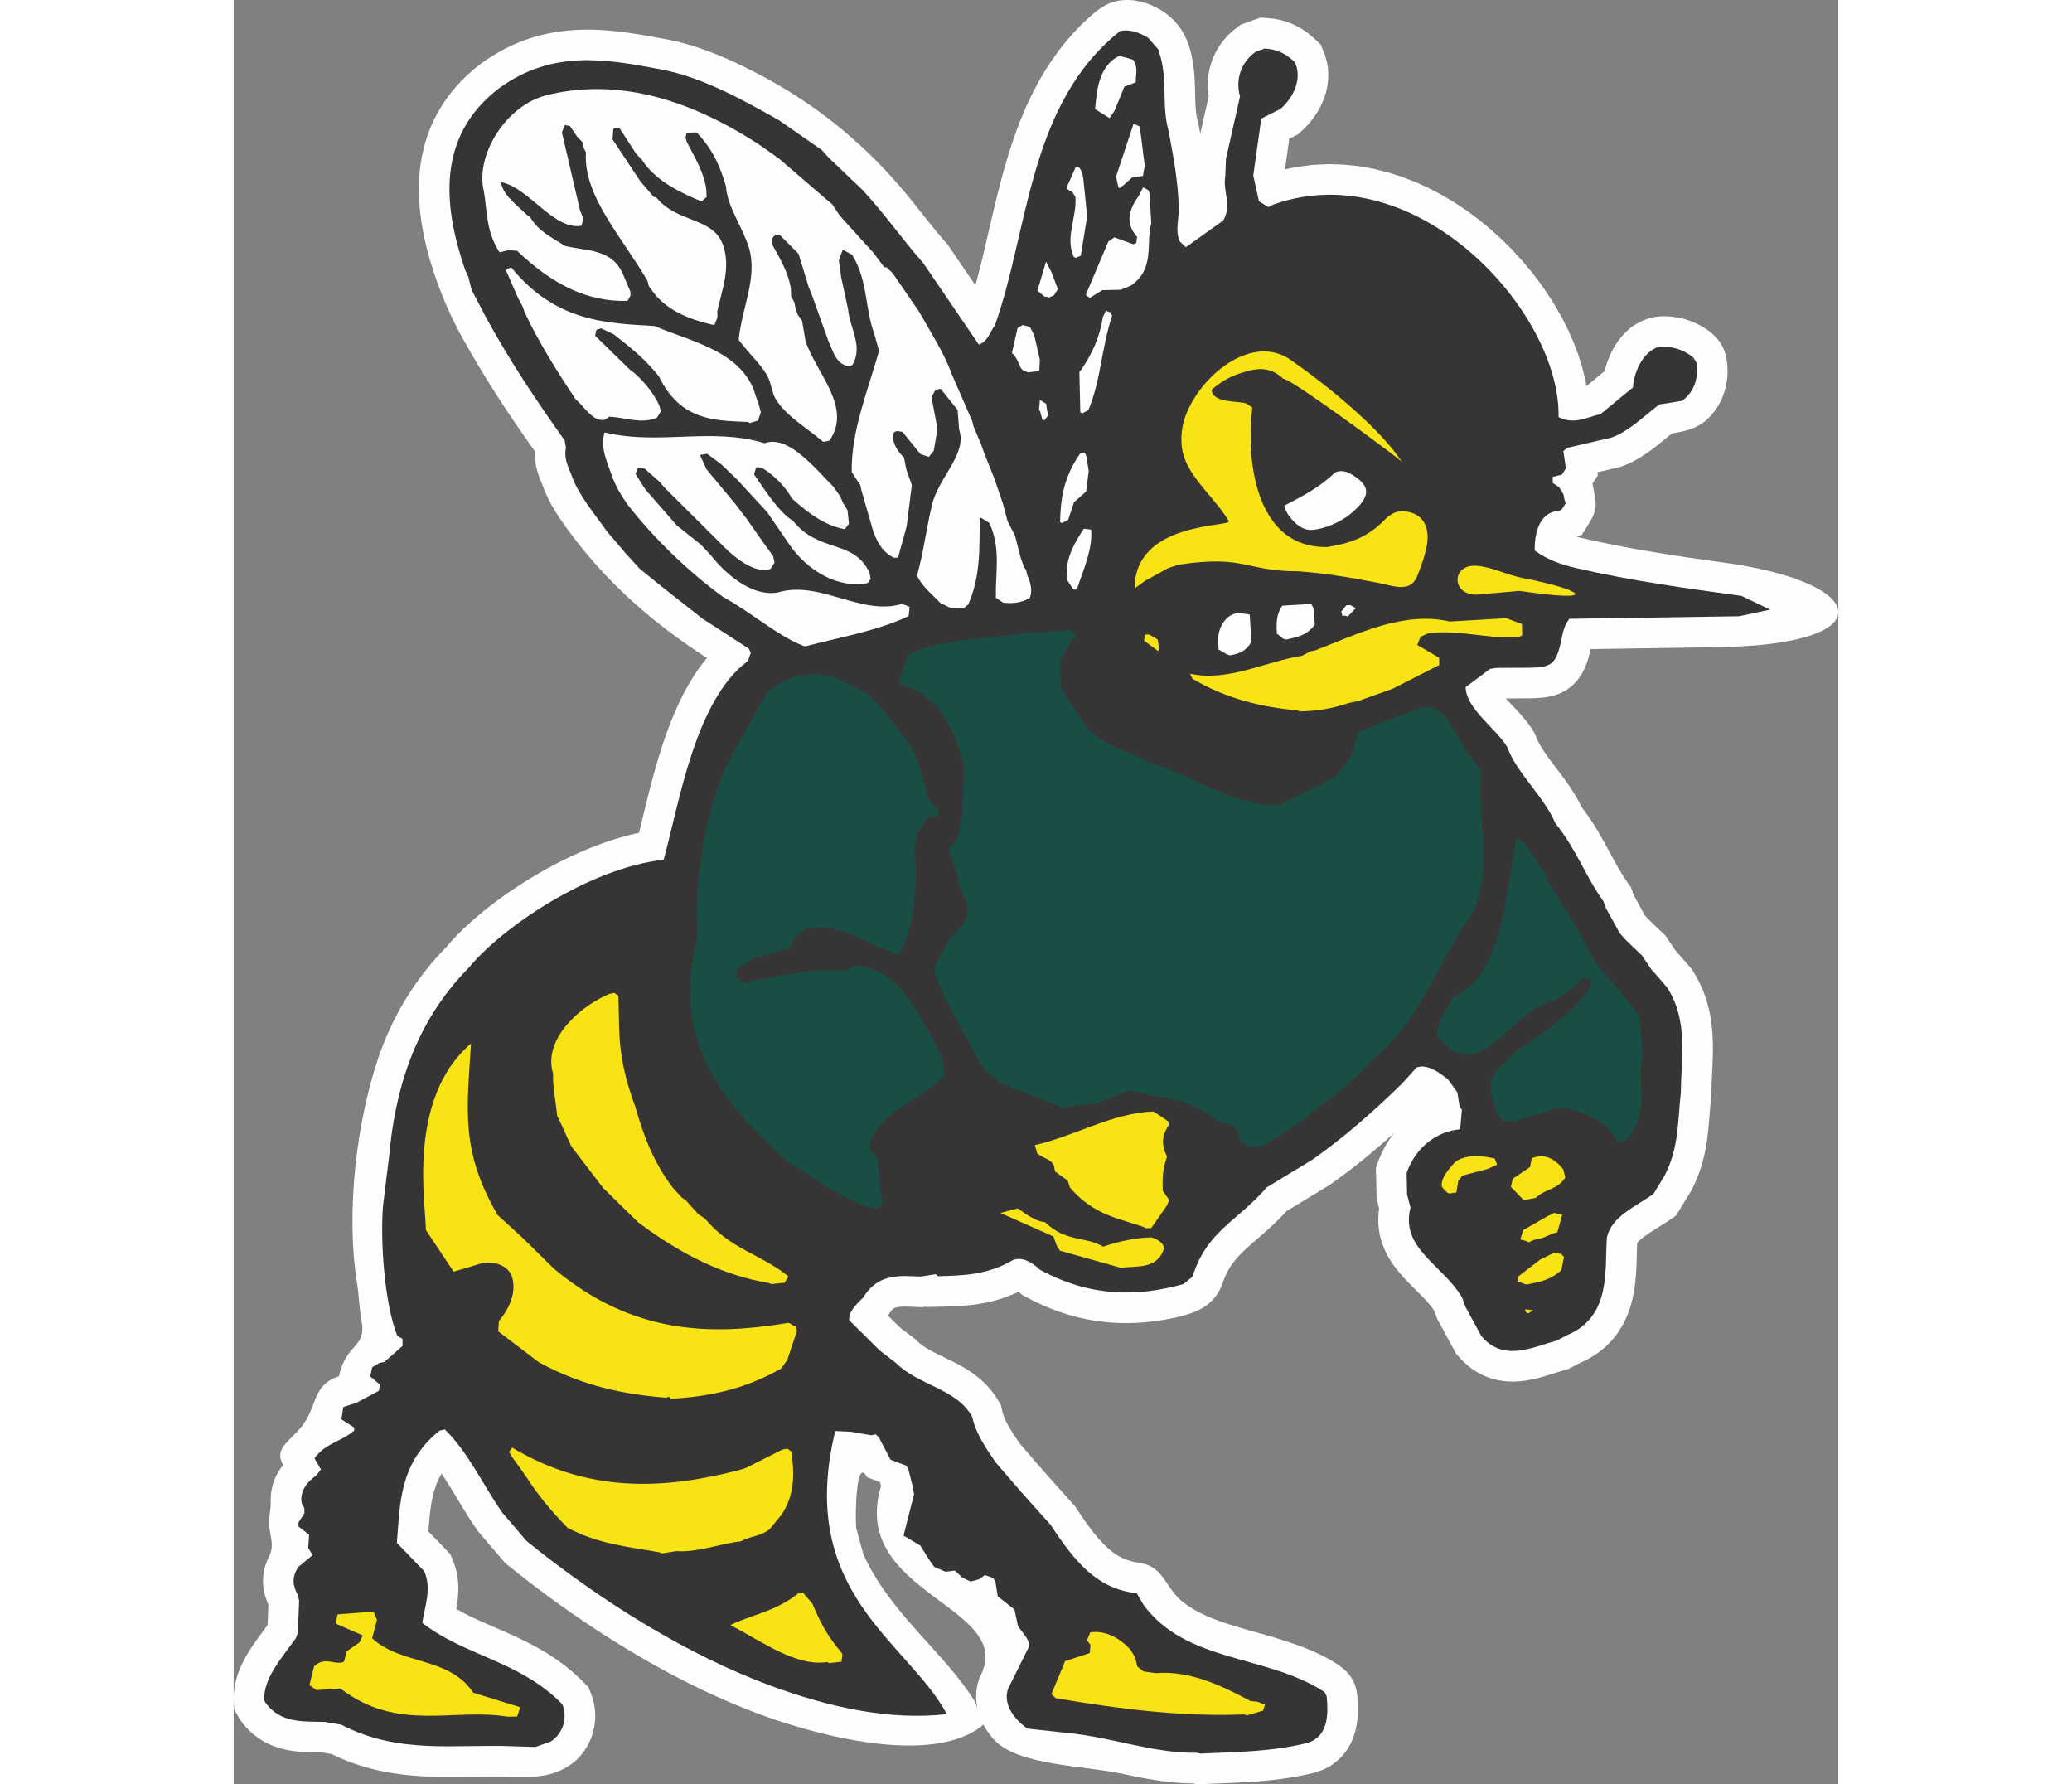 <?xml version="1.0" encoding="UTF-8"?>
<!DOCTYPE svg PUBLIC "-//W3C//DTD SVG 1.1//EN" "http://www.w3.org/Graphics/SVG/1.1/DTD/svg11.dtd">
<!-- Creator: CorelDRAW -->
<svg xmlns="http://www.w3.org/2000/svg" xml:space="preserve" width="7.848in" height="6.757in" version="1.1" style="shape-rendering:geometricPrecision; text-rendering:geometricPrecision; image-rendering:optimizeQuality; fill-rule:evenodd; clip-rule:evenodd"
viewBox="0 0 7847.72 8724.35"
 xmlns:xlink="http://www.w3.org/1999/xlink"
 xmlns:xodm="http://www.corel.com/coreldraw/odm/2003">
 <rect x="0" y="0" width="7847.72" height="8724.35" fill="#808080" stroke="none"/>
 <defs>
  <style type="text/css">
   <![CDATA[
    .fil0 {fill:#FEFEFE}
    .fil1 {fill:#373435}
    .fil3 {fill:#184E44}
    .fil2 {fill:#F8E415}
   ]]>
  </style>
 </defs>
 <g id="Layer_x0020_1">
  <g id="_2008642446704">
   <path class="fil0" d="M3476.5 1178.29l15.2 17.45 135.79 199.01 5.95 -21.42 11.79 -44.87 11.48 -45.83 11.28 -46.69 11.17 -47.5 11.2 -48.17 11.3 -48.76 11.53 -49.29 11.88 -49.76 12.37 -50.14 12.95 -50.43 13.69 -50.62 14.52 -50.79 15.54 -50.85 16.65 -50.79 17.92 -50.7 19.33 -50.55 20.9 -50.26 22.59 -49.9 24.45 -49.41 26.45 -48.87 28.63 -48.18 30.88 -47.34 33.31 -46.35 35.84 -45.3 38.52 -44.04 41.24 -42.64c82.95,-77.25 134.18,-123.73 247.19,-114l17.37 2.53 16.56 3.38 15.82 4.06 15.14 4.7 14.17 5.09 13.45 5.42c154.62,68.9 197.23,194.94 208.54,349.63l0.82 14.19 0.65 13.83 0.49 13.5 0.39 13.17 0.3 12.7 0.27 12.25 0.27 12 0.28 11.68 0.31 11.25 0.4 10.85 0.46 10.51 0.59 10.2 0.69 9.76 0.83 9.42 0.97 9.1 1.13 8.8 1.29 8.48 1.49 8.22 1.65 7.97 1.85 7.75 4.3 15.84 3.3 17.78 2.2 11.84 2.2 11.92 0.88 4.79 41.27 -183.09 -0.83 -4.47 -2.8 -24.71 -1.04 -25.19 0.84 -25.38 2.67 -25.56 4.68 -25.67 6.69 -25.67 8.83 -25.5 11 -25.13 13.21 -24.54 15.45 -23.85 17.72 -22.86 19.85 -21.64 21.93 -20.2 37.91 -29.58 97.88 -35.1 43.86 3.51 14.3 1.58 14.81 2.19 15.21 2.85 15.65 3.65 15.83 4.46 15.91 5.32 16.12 6.28 16.02 7.23 15.75 8.08 15.61 9.03 15.28 9.88 14.9 10.69 14.51 11.45 14.14 12.19 35.92 33.6 21.55 53.61 8.65 31.07 5.15 31.14 1.82 30.69 -1.16 29.9 -3.87 28.91 -6.21 27.78 -8.27 26.4 -9.98 25.1 -11.58 23.93 -12.93 22.67 -14.15 21.46 -15.26 20.31 -16.34 19.23 -17.34 18.13 -30.57 28.41 -43.09 21.74 -21.07 150.06 55.08 -11.8 76.76 -10.05 76.22 -3.91 75.43 1.99 74.36 7.53 73.06 12.76 71.55 17.65 69.92 22.2 68.13 26.41 66.26 30.34 64.28 33.95 62.2 37.3 60.04 40.35 57.81 43.18 55.46 45.75 53.07 48.12 50.54 50.21 47.95 52.14 45.24 53.84 42.44 55.35 39.52 56.66 36.48 57.81 33.31 58.76 30.02 59.57 26.57 60.23 22.94 60.73 19.18 61.13 15.13 61.43 5.25 29.68 89.02 -73.15 3.68 -14.68 6.72 -22.13 8.16 -22.51 9.67 -22.69 11.39 -22.81 13.28 -22.83 15.45 -22.7 17.89 -22.3 20.6 -21.57 23.54 -20.34c80.95,-56.41 151.14,-63.39 243.8,-44.17l17.3 4.42 17.45 5.42 17.34 6.36 17.16 7.33 17.01 8.28 16.73 9.24 16.36 10.09 15.96 10.92c74.17,55.61 93.02,121.9 91.75,208.98l-1.65 21.77 -3.03 22.09 -4.59 22.42 -6.25 22.74 -8.14 22.91 -10.06 22.82 -12.19 22.61c-60.21,92.59 -114.2,117.17 -226.16,134.97l-11.93 9.77 -14.48 11.93 -14.9 12.22 -15.27 12.4 -15.74 12.54 -16.22 12.55 -16.79 12.53 -17.45 12.43 -18.2 12.21 -19 11.87 -19.94 11.4 -20.98 10.8 -22.17 10 -28.45 10.88 -113.12 26.31 2.19 14.83 -26.34 40.91c25.96,128.49 26,128.93 -52.01,250.06l-24.93 9.42 9.16 2.46 10.78 2.71 11.33 2.67 24.3 5.54 24.46 5.42 24.49 5.29 24.52 5.18 24.46 5.05 24.49 4.92 24.46 4.81 24.52 4.68 24.55 4.62 24.52 4.49 24.53 4.39 24.59 4.3 24.62 4.23 24.63 4.14 24.67 4.07 24.74 3.99 24.78 3.95 24.77 3.86 24.81 3.82 24.93 3.75 24.94 3.73 24.95 3.67 25.03 3.63 25.16 3.6 25.21 3.59 25.23 3.56 25.29 3.54 25.41 3.53c717.65,99.47 771.82,400.58 -27.03,412.63l-629.33 9.57 -2.27 10.53 -7.19 28.13 -8.71 27.75 -11.14 28.07 -14.85 28.64 -19.82 28.6 -25.46 26.77 -29.92 22.34 -31.74 16.37 -30.85 10.62 -28.74 6.34 -26.45 3.5 -24.78 1.84 -24.08 0.87 -24.12 0.37 -24.95 0.15 -79.85 0.44 2.94 3.24 7.52 8.11 7.87 8.39 8.16 8.64 8.47 8.95 8.67 9.19 8.87 9.47 8.97 9.73 9.12 10.08 9.22 10.46 9.25 10.83 9.22 11.23 9.21 11.77 9.15 12.38 9 13.03 14.93 23.44 9.12 23.31 3.21 7.42 3.63 7.72 4.05 7.95 4.5 8.29 4.9 8.51 5.35 8.81 5.77 9.08 6.18 9.36 6.53 9.57 6.88 9.79 7.24 10.06 7.57 10.31 7.81 10.52 8.08 10.73 8.35 11.03 8.55 11.26 8.68 11.46 8.9 11.78 9.02 12.09 9.08 12.35 9.12 12.62 9.18 12.98 9.2 13.38 9.09 13.66 9.01 14.03 8.92 14.46 8.77 14.89 8.55 15.35 8.28 15.77 6.97 14.22 9.94 13.03 10.3 14.03 9.95 13.97 9.57 13.93 9.2 13.79 8.85 13.68 8.58 13.63 8.3 13.58 7.97 13.31 7.7 13.17 7.52 13.08 7.28 12.92 7.07 12.71 6.86 12.48 6.79 12.41 6.67 12.33 6.47 11.97 6.37 11.77 6.36 11.69 6.28 11.49 6.2 11.2 6.19 11.04 6.26 11 6.23 10.77 6.21 10.5 6.31 10.39 6.38 10.25 6.44 10.07 6.54 9.9 6.66 9.79 19.6 27.77 13.24 37.98 54.43 98.92 15.78 17.76 84.35 80.61 50.31 74.21 25.26 28.41 55.44 64.38 17.33 28.56 11.47 20.72 10.46 20.87 9.51 20.95 8.56 21.02 7.64 20.99 6.75 20.93 5.95 20.88 5.13 20.78 4.38 20.52 3.7 20.39 3.07 20.19 2.48 19.94 1.95 19.67 1.48 19.39 1.06 19.22 0.65 18.95 0.33 18.58 0.05 18.31 -0.18 18.07 -0.4 17.76 -0.53 17.37 -0.64 17.14 -0.72 16.92 -0.78 16.58 -0.78 16.19 -0.75 15.91 -0.69 15.64 -0.62 15.32 -0.5 14.97 -0.37 14.59 -0.3 22.03 -2.13 20.02 -1.23 12.5 -1.16 12.6 -1.1 12.75 -1.06 12.76 -1.03 12.87 -1.02 12.99 -1.01 13.17 -1.08 13.36 -1.11 13.41 -1.19 13.51 -1.26 13.71 -1.41 13.98 -1.53 14.04 -1.7 14.22 -1.9 14.5 -2.14 14.69 -2.37 14.74 -2.64 14.94 -2.94 15.19 -3.27 15.28 -3.6 15.42 -4 15.64 -4.4 15.76 -4.85 15.94 -5.29 15.99 -5.73 16.02 -6.22 16.15 -6.76 16.27 -7.25 16.26 -7.78 16.31 -10.14 19.9 -73.08 118.97 -44.93 30.53 -19.58 12.7 -18.75 11.83 -17.73 11.09 -16.59 10.49 -15.25 9.92 -13.74 9.38 -11.97 8.73 -10.1 8.04 -8.1 7.18 -6.09 6.14 -4.12 4.85 -2.46 3.5 -0.27 0.49 -0.39 8.1 -0.53 14.17 -0.44 15.09 -0.4 15.86 -0.41 16.58 -0.49 17.33 -0.6 18.06 -0.85 18.66 -1.08 19.11 -1.43 19.68 -1.86 20.2 -2.38 20.68 -2.98 21.08 -3.69 21.5 -4.52 21.91 -5.48 22.25 -6.53 22.51 -7.72 22.7 -9.01 22.8 -10.5 22.91 -12.06 22.76 -13.69 22.45 -15.42 22.03 -17.21 21.39 -18.93 20.55 -20.71 19.57 -22.35 18.37 -23.97 17.1 -25.45 15.66 -26.81 14.2 -20.34 9.18 -59.95 31.15 -25.08 7.11 -9.83 2.92 -10.45 3.21 -10.88 3.4 -11.55 3.68 -12.08 3.82 -12.57 3.93 -13.02 3.96 -13.53 3.99 -14.14 3.95 -14.62 3.83 -15.11 3.63 -15.61 3.37 -16.28 3.06 -16.9 2.63 -17.3 2.06 -17.94 1.48 -18.69 0.7 -19.22 -0.18 -19.71 -1.23 -20.14 -2.35 -20.61 -3.66 -20.91 -5.09 -20.91 -6.6 -20.77 -8.1 -20.58 -9.73 -20.1 -11.27 -19.52 -12.8 -18.74 -14.2 -17.95 -15.58 -17.05 -16.8 -25.06 -27.87 -92.72 -170.44 -14.49 -40.39 -5.42 -7.89 -7.08 -9.53 -7.79 -9.77 -8.54 -10.08 -9.25 -10.39 -9.88 -10.66 -10.48 -10.94 -11.01 -11.22 -11.52 -11.56 -11.97 -11.92 -12.35 -12.33 -12.65 -12.75 -12.88 -13.24 -13.08 -13.85 -13.23 -14.55 -13.21 -15.27 -13.15 -16.14 -12.94 -17.09 -12.65 -18.2 -12.16 -19.4 -11.48 -20.67 -10.57 -22 -9.42 -23.37 -7.98 -24.65 -6.31 -25.84 -4.39 -26.79 -2.35 -27.62 -0.14 -28.11 2.05 -28.39 2.22 -14.92 -12.46 -48.52 -3.43 -151.66 15.56 -41.63 6.94 -16.76 7.46 -16.35 7.99 -16 8.51 -15.58 8.97 -15.13 9.41 -14.61 9.89 -14.25 10.36 -13.79 5.6 -6.92 -12.38 11.17 -14.17 12.64 -14.14 12.51 -14.22 12.45 -14.25 12.36 -14.19 12.16 -14.18 12.07 -14.3 12 -14.27 11.89 -14.3 11.75 -14.31 11.66 -14.36 11.55 -14.41 11.47 -14.39 11.29 -14.41 11.2 -14.51 11.12 -14.52 11.01 -14.55 10.86 -14.57 10.77 -14.66 10.67 -14.72 10.58 -18.68 13.21 -208.93 126.81 -0.07 0.07 -15.96 17.13 -15.82 16.31 -15.6 15.49 -15.33 14.74 -15.06 14.05 -14.76 13.45 -14.36 12.79 -13.91 12.24 -13.56 11.78 -13.05 11.3 -12.51 10.84 -12.01 10.51 -11.48 10.18 -10.95 9.92 -10.37 9.61 -9.76 9.41 -9.35 9.35 -8.83 9.25 -8.31 9.14 -7.88 9.19 -7.54 9.35 -7.17 9.51 -6.82 9.7 -6.53 10.08 -6.37 10.61 -6.14 11.17 -5.93 11.79 -5.76 12.63 -5.62 13.56 -5.42 14.55c-36.63,109.58 -122.21,145.75 -226.14,169.8l-24.75 5.23 -24.86 4.76 -24.96 4.23 -25.02 3.72 -25.07 3.15 -25.13 2.62 -25.29 2.03 -25.35 1.44 -25.41 0.81 -25.44 0.21 -25.54 -0.43 -25.61 -1.1 -25.63 -1.77 -25.67 -2.43 -25.73 -3.14 -25.78 -3.83 -25.8 -4.56 -25.78 -5.27 -25.81 -6.01 -25.8 -6.74 -25.83 -7.49 -25.75 -8.23 -25.77 -8.99 -25.77 -9.75 -25.69 -10.5 -25.67 -11.25 -25.67 -12.05 -25.62 -12.8 -41.13 -21.81 -16.85 -15.54 -12.32 5.83 -14.94 6.66 -14.99 6.21 -14.95 5.78 -14.83 5.29 -14.75 4.92 -14.79 4.52 -14.63 4.13 -14.54 3.75 -14.46 3.43 -14.34 3.08 -14.23 2.77 -14.04 2.45 -13.79 2.19 -13.8 1.95 -13.69 1.72 -13.5 1.48 -13.24 1.29 -13.16 1.11 -13.02 0.96 -12.79 0.8 -12.57 0.69 -12.51 0.58 -12.36 0.5 -12.12 0.41 -12.02 0.36 -11.9 0.3 -11.65 0.28 -73.47 1.61 -1.56 -1.5 -16.63 2.54 -23.32 -0.91 -9.31 -0.43 -8.92 -0.41 -8.58 -0.4 -8.17 -0.34 -7.94 -0.28 -7.56 -0.2 -7.06 -0.08 -6.7 0.02 -6.47 0.14 -6.03 0.26 -5.48 0.36 -5.06 0.48 -4.74 0.59 -4.24 0.67 -3.65 0.72 -3.26 0.77 -2.94 0.84 -2.6 0.87 -2.2 0.84 -1.92 0.85 -1.74 0.88 -1.65 0.94 -1.58 1.04 -1.52 1.12 -1.68 1.39 -1.93 1.79 -2.16 2.22 -2.33 2.68 -2.58 3.32 -2.89 4.14 -10.85 17.27 59.03 58.48 75.82 57.91 14.37 13.75 6.29 5.5 6.82 5.48 7.43 5.51 8 5.52 8.58 5.53 9.25 5.59 9.86 5.66 10.44 5.7 11.01 5.77 11.52 5.85 12.07 5.96 12.58 6.14 13 6.28 13.46 6.52 13.89 6.79 14.34 7.16 14.66 7.52 14.9 7.96 15.2 8.45 15.52 9.14 15.63 9.76 15.81 10.56 15.89 11.44 15.86 12.39 15.74 13.4 15.5 14.51 15.12 15.64 14.65 16.84 13.99 18.02 13.21 19.22 22.03 36.48 8.15 34.25 2.36 8.26 2.85 8.55 3.35 8.86 3.89 9.23 4.46 9.65 4.99 9.97 5.53 10.34 6.15 10.84 6.66 11.19 7.16 11.53 7.67 11.97 8.12 12.31 8.57 12.72 8.99 13.15 4.82 6.98 113.39 131.49 155.9 174.39 17.05 25.78 10.6 15.84 10.47 15.35 10.3 14.81 10.18 14.3 10.08 13.82 9.95 13.27 9.79 12.67 9.7 12.09 9.64 11.61 9.53 11.01 9.4 10.41 9.32 9.85 9.22 9.28 9.16 8.73 9.03 8.14 8.93 7.55 8.92 7.08 8.92 6.6 8.82 6.08 8.82 5.6 8.9 5.19 8.97 4.77 9.03 4.37 9.19 3.98 9.44 3.64 9.75 3.31 10.08 2.97 10.44 2.61 10.93 2.26 11.48 1.91c127.31,16.19 126.11,107.66 210.89,184.24l17.54 14.12 18.47 13.32 19.47 12.58 20.46 11.93 21.49 11.31 22.58 10.8 23.6 10.3 24.57 9.84 25.54 9.43 26.46 9.1 27.33 8.83 28.09 8.62 28.83 8.48 29.55 8.47 30.21 8.52 30.69 8.67 31.24 8.9 31.72 9.31 32.09 9.78 32.38 10.4 32.67 11.1 32.92 12 33.07 13.01 33.14 14.17 33.12 15.46 33.05 16.94c85.89,48.47 135.2,90.45 143.76,186.64l1.33 18.49 1 20.32 0.36 22.05 -0.56 23.71 -1.87 25.27 -3.6 26.71 -5.9 28.13 -8.83 29.44 -12.6 30.4 -17.04 30.59 -22.12 29.79 -27.23 27.51 -31.9 23.92 -35.55 19.23 -37.67 14.01 -26.8 6.35 -18.72 4.18 -18.55 3.88 -18.46 3.64 -18.39 3.37 -18.25 3.14 -18.12 2.89 -18.07 2.69 -17.95 2.47 -17.82 2.28 -17.64 2.06 -17.57 1.93 -17.52 1.74 -17.35 1.59 -17.26 1.47 -17.27 1.33 -17.07 1.2 -16.94 1.11 -16.9 1.01 -16.81 0.94 -16.73 0.85 -16.61 0.79 -16.52 0.75 -16.54 0.72 -16.41 0.66 -16.32 0.66 -16.23 0.64 -16.25 0.65 -16.19 0.65 -16.09 0.68 -16.06 0.71 -39.61 1.86 -17.98 -4.85 -0.65 0 -23 -0.33 -22.86 -0.87 -22.66 -1.35 -22.43 -1.81 -22.2 -2.19 -22 -2.54 -21.93 -2.88 -21.66 -3.18 -21.45 -3.4 -21.29 -3.64 -21.15 -3.83 -20.93 -3.99 -20.69 -4.07 -20.58 -4.2 -20.45 -4.26 -20.26 -4.31c-192.23,-41.28 -503.05,-39.35 -624.42,-163.24l-16.31 -18.83 -15.19 -19.92 -13.91 -21.17 -9.76 -17.45c-238.9,205.46 -796.88,40.71 -858.87,24.8l-52.53 -14.75 -52.57 -16 -52.62 -17.2 -52.64 -18.38 -52.67 -19.51 -52.61 -20.62 -52.6 -21.67 -52.52 -22.71 -52.46 -23.69 -52.34 -24.66 -52.22 -25.58 -52.07 -26.47 -51.94 -27.33 -51.71 -28.17 -51.48 -28.95 -51.23 -29.7 -50.99 -30.43 -50.69 -31.14 -50.37 -31.77 -50.02 -32.42 -49.69 -33.01 -49.29 -33.61 -48.84 -34.11 -48.4 -34.61 -47.97 -35.09 -47.46 -35.55 -46.92 -35.91 -46.41 -36.31 -56.23 -44.97 -132.96 -155.33 -13.58 -19.71 -9.5 -14.08 -9.31 -14.14 -9.14 -14.11 -8.97 -14.14 -8.79 -14.03 -8.64 -13.96 -8.59 -13.98 -8.42 -13.88 -8.29 -13.68 -8.23 -13.6 -8.16 -13.47 -8.1 -13.38 -8.03 -13.18 -7.97 -12.99 -7.96 -12.84 -7.89 -12.59 -7.85 -12.35 -7.81 -12.07 -7.82 -11.85 -5.34 -7.92 -5.03 8.59 -6.29 11.8 -5.78 12 -5.32 12.19 -4.85 12.44 -4.5 12.82 -4.1 13.06 -3.73 13.37 -3.4 13.69 -3.07 14.05 -2.78 14.42 -2.5 14.71 -2.22 14.99 -2 15.34 -1.79 15.67 -1.62 15.91 -1.45 16.15 -1.36 16.48 -1.26 16.71 -1.32 18.22 106.73 110.35 15.48 37.19 5.1 13.98 4.47 14 3.77 13.91 3.16 13.75 2.55 13.69 2 13.58 1.43 13.25 0.95 12.88 0.51 12.83 0.1 12.45 -0.27 11.98 -0.57 11.81 -0.88 11.51 -1.09 11.08 -1.29 10.72 -1.42 10.34 -1.55 10.03 -1.66 9.82 -1.66 9.09 8.77 5.12 18.13 10.01 18.69 9.8 19.19 9.63 19.74 9.5 20.3 9.44 20.83 9.42 21.26 9.44 21.74 9.51 22.22 9.65 22.63 9.85 22.93 10.06 23.34 10.36 23.7 10.78 24 11.2 24.21 11.71 24.46 12.29 24.64 12.97 24.8 13.69 24.84 14.49 24.9 15.34 24.9 16.31 24.86 17.33 24.68 18.42 24.5 19.53 24.24 20.75 23.94 22 44.25 43.87 18.41 47.67 7.02 24.71 4.78 24.91 2.59 25.06 0.49 25.11 -1.65 25.12 -3.73 24.91 -5.83 24.65 -7.96 24.29 -10.15 23.85 -12.36 23.17 -14.54 22.27 -16.75 21.2 -18.91 19.87c-107.75,94.25 -224.11,84.3 -357.95,80.82l-24.81 -0.37 -25.17 -0.11 -25.4 0.06 -25.66 0.24 -25.99 0.34 -26.29 0.4 -26.56 0.39 -26.86 0.37 -27.11 0.24 -27.42 0.12 -27.72 -0.1 -27.97 -0.35 -28.3 -0.68 -28.64 -1.06 -28.85 -1.52 -29.09 -2 -29.41 -2.58 -29.71 -3.22 -29.95 -3.93 -30.18 -4.68 -30.43 -5.53 -30.69 -6.44 -30.83 -7.41 -30.96 -8.4 -31.14 -9.51 -31.27 -10.66 -31.33 -11.85 -31.38 -13.08 -31.39 -14.39 -8.67 -4.33 -48.8 -7.99 -6.79 -0.13 -8.77 -0.15 -9.28 -0.11 -9.79 -0.14 -10.14 -0.17 -10.61 -0.23 -11.17 -0.32 -11.52 -0.48 -11.77 -0.62 -12.23 -0.83 -12.65 -1.09 -13.01 -1.39 -13.33 -1.73 -13.59 -2.12 -14.06 -2.6 -14.36 -3.13 -14.57 -3.69 -14.77 -4.33 -15.09 -5.05 -15.19 -5.83 -15.19 -6.59 -15.31 -7.52 -15.35 -8.49 -15.15 -9.46 -14.82 -10.35 -14.51 -11.34 -14.14 -12.34 -13.59 -13.28 -12.99 -14.13 -12.29 -14.95 -14.46 -19.59 -6.07 -10.61 -1.39 -2.42 -0.76 -1.33 -0.43 -0.74 -19.5 -33.66 -1.87 -51.21 0.33 -17.88 1.24 -17.49 2.07 -17.08 2.87 -16.72 3.55 -16.19 4.18 -15.77 4.71 -15.27 5.2 -14.76 5.59 -14.3 5.97 -13.87 6.26 -13.46 6.53 -13.05 6.74 -12.67 6.92 -12.3 7.08 -12.03 7.2 -11.68 7.24 -11.39 7.41 -11.24 7.43 -10.94 7.43 -10.71 7.42 -10.47 7.43 -10.32 7.37 -10.09 7.3 -9.92 7.24 -9.74 14.1 -18.94 6.89 -9.28 2.11 -2.86 4.05 -100.61 -0.24 -0.5 -6.56 -15.63 -6 -16.71 -5.16 -17.79 -4.15 -18.77 -2.84 -19.78 -1.34 -20.68 0.44 -21.2 2.22 -21.2 4.04 -20.92 5.7 -20.43 7.27 -19.72 8.47 -18.61c22.15,-41.02 15.37,-76.7 6.65,-120.43 -13.77,-69.11 5.98,-101.78 2.85,-163.34l1.22 -24.46 3.53 -23.69 5.53 -22.57 7.3 -21.55 8.9 -20.51 10.33 -19.38 11.52 -18.23 12.18 -16.53c-40.24,-70.69 13.72,-102.93 65.36,-159.74 110,-105.61 63.43,-227.04 207.56,-273.45 36.75,-166.45 135.52,-135.55 110.82,-271.71l-2.19 -13.18 -1.93 -12.9 -1.74 -12.65 -1.54 -12.39 -1.38 -12.05 -1.25 -11.73 -1.17 -11.57 -1.07 -11.19 -1.03 -10.85 -0.98 -10.52 -0.99 -10.24 -1.01 -10 -1.02 -9.67 -1.06 -9.3 -1.14 -9.12 -1.2 -8.86 -1.28 -8.57c-55.8,-339.72 -5.17,-805.72 120.4,-1146.94l12.91 -32.7 13.73 -32.61 14.62 -32.51 15.52 -32.45 16.48 -32.3 17.4 -32.12 18.39 -31.94 19.41 -31.78 20.45 -31.54 21.47 -31.26 22.54 -30.96 23.62 -30.69 24.75 -30.36 25.85 -29.99 26.97 -29.61 23.44 -24.33 14.05 -16.57 20.15 -22.25 21.43 -22.32 22.66 -22.39 23.88 -22.45 25.03 -22.5 26.15 -22.51 27.28 -22.57 28.36 -22.5 29.31 -22.4 30.28 -22.25 31.2 -22.11 32.09 -21.86 32.87 -21.57 33.66 -21.22 34.4 -20.83 35.09 -20.34 35.68 -19.84 36.28 -19.22 36.79 -18.6 37.31 -17.87 37.73 -17.12 38.16 -16.25 38.52 -15.36 38.87 -14.37 39.12 -13.31 39.38 -12.17 39.62 -10.98 39.84 -9.68 15.85 -3.28 4.92 -20.11 7.59 -31.22 7.79 -32.22 8.05 -33.06 8.32 -33.88 8.66 -34.56 8.98 -35.13 9.39 -35.6 9.79 -36.02 10.27 -36.31 10.76 -36.51 11.32 -36.63 11.91 -36.73 12.58 -36.66 13.25 -36.5 14.01 -36.28 14.82 -36.04 15.7 -35.64 16.63 -35.19 17.66 -34.66 18.77 -34.09 20 -33.4 21.28 -32.57 22.67 -31.65 24.2 -30.66 2.94 -3.35c-267.85,-173.41 -490.56,-368.73 -677.53,-623.4l-6.5 -8.91 -6.51 -9.03 -6.5 -9.09 -6.53 -9.26 -6.58 -9.45 -6.53 -9.55 -6.47 -9.67 -6.48 -9.87 -6.43 -10.04 -6.34 -10.19 -6.29 -10.38 -6.18 -10.58 -6.13 -10.85 -5.93 -10.98 -5.81 -11.17 -5.65 -11.44 -5.48 -11.68 -5.26 -11.92 -5.06 -12.22 -4.81 -12.47 -2.25 -6.34 -2.31 -5.38 -4.3 -10.22 -4.3 -10.53 -4.33 -11.03 -4.29 -11.61 -4.17 -12.18 -4 -12.89 -3.75 -13.76 -3.29 -14.48 -2.76 -15.24 -2.05 -15.98 -1.24 -16.69 -0.23 -17.24 0.25 -5.42c-136.08,-191.82 -251.44,-367.58 -367.04,-577.49 -66.66,-126.9 -115.45,-248.94 -153.73,-386.04l-8.26 -32.04 -7.65 -32.4 -6.95 -32.77 -6.2 -33.13 -5.35 -33.45 -4.44 -33.74 -3.45 -34.01 -2.39 -34.32 -1.23 -34.57 0.01 -34.78 1.33 -34.91 2.73 -35.14 4.27 -35.26 5.87 -35.3 7.57 -35.25 9.32 -35.19 11.21 -35.03 13.12 -34.76 15.11 -34.41 17.17 -34.01 19.25 -33.44 21.31 -32.77 23.42 -32 25.52 -31.21 27.64 -30.29 29.7 -29.35 31.83 -28.35 35.03 -28.23 31.17 -21.81 29.51 -19.02 29.71 -17.54 29.86 -16.1 30 -14.66 30.09 -13.28 30.16 -11.87 30.18 -10.57 30.19 -9.25 30.09 -8 30.01 -6.78 29.86 -5.65 29.73 -4.55 29.49 -3.51 29.31 -2.55 29.08 -1.65 28.83 -0.81 28.55 -0.03 28.29 0.67 28.02 1.33 27.74 1.9 27.47 2.43 27.14 2.87 26.89 3.27 26.67 3.65 26.36 3.93 26.05 4.16 25.83 4.34 25.62 4.5 25.32 4.58 25.04 4.62 25.47 4.74 20.71 4.06 21.41 4.65 21.26 5.08 21.1 5.45 21.02 5.85 20.85 6.21 20.66 6.53 20.54 6.84 20.49 7.2 20.28 7.46 20.08 7.69 20.02 7.97 19.92 8.23 19.73 8.42 19.67 8.65 19.53 8.85 19.43 9.03 19.29 9.19 19.19 9.35 19.06 9.46 18.99 9.63 18.87 9.71 18.74 9.8 18.66 9.89c280.25,150.61 515.95,349.43 715.47,596.21l9.15 11.39 9.03 11.27 8.96 11.23 8.86 11.14 8.77 11.04 8.73 10.99 8.71 10.97 8.64 10.88 8.58 10.77 8.58 10.72 8.59 10.69 8.58 10.62 8.62 10.59 8.66 10.58 8.67 10.52 8.69 10.43 8.78 10.43 8.85 10.4 8.98 10.42zm160.98 7175.66l-0.62 -2.4 -4.41 -27.77 -1.49 -28.74 1.61 -29.22 4.99 -29.4 9.71 -33.54c195.03,-350.97 -641.75,-403.9 -481.22,-937.24l-4.77 -19.13 -63.07 -23.6c-53,-101.05 -58.81,161.33 -53.95,247.62l36.45 132.2 1.26 1.7c131.49,287.12 395.92,477 542.21,713.76l13.28 35.76z"/>
   <path class="fil1" d="M4711.45 8569.75c-206.97,4.67 -420.33,-76.73 -632.31,-96.83l0 0 -196.89 -21.33 0 0c-76.76,-53.37 -118.42,-127.98 -95.04,-194.27l0 0 101.16 -204.03 0 0c8.99,-34.87 -31.79,-69.49 -53.02,-104.56l0 0 -16.9 -79.6 -81.43 -63.93 -12.36 -75.26 0 0c-4.56,-5.23 -4.56,-5.23 -4.56,-5.23 -5.55,-9.65 -5.55,-9.65 -5.55,-9.65l0 0 -40.31 -14.2 -29.74 21.11 -40.64 10.69 -40.43 -19.53 -36.31 -33.84 -45.2 5.46 -55.64 -23.63 -21.11 -29.75 -47.01 -74.48 -81.97 -48.81 51.41 -202.9 -6.11 -34.52 -22.48 -90.15 -10.11 -14.87 -76.19 -28.5 -57.58 -109.8 -15.45 -14.76 -20.33 4.9 -100.82 -17.28 -76.51 -3.61 0 0c-192.12,791.76 353.01,1027.64 545.8,1383.92 -284.36,33.69 -584.29,-37.27 -852.39,-135.21 -412.47,-150.68 -837.33,-415.15 -1202.81,-710.73l0 0 -118.67 -138.64 0 0c-93.67,-133.86 -168.48,-298.37 -281.14,-406.93l0 0 -25.64 5.92 0 0c-202.56,160.98 -193.35,372.3 -208.92,548.62l0 0 133.76 138.3 0 0c37.47,85.36 3.75,166.11 -9.41,252.62 205.39,161.56 477.89,185.63 684.43,397.83 26.24,59.84 8.49,140.23 -56.31,182.58l0 0 -74.94 26.57 -101.39 -3.05 0 0c-282.03,-13.19 -563.39,42.93 -848.49,-106.18l0 0 -81.17 -13.28 0 0c-96.06,-3.16 -216.64,9.33 -289.2,-94.79 -5.55,-9.65 -5.55,-9.65 -5.55,-9.65 -6.82,-105.61 81.62,-203.59 154.86,-305.67l0 0 9.19 -25.98 6.27 -155.68 -5.02 -25.66 0 0c-26.89,-49.16 -32.25,-89.92 1.27,-140.45l0 0 69.8 -57.56 -21.23 -35.07 0 0c-0.1,-4.44 -0.1,-4.44 -0.1,-4.44l0 0 3.97 -60.53 -51.55 -39.72 -0.44 -19.54 29.18 -45.98 -0.58 -25.77 -10.11 -14.88 0 0c-16.22,-49.4 12.72,-106.04 67.01,-141.93l0 0 24.19 -30.76 -31.46 -55.29 0 0c49.16,-66.88 114.67,-78.13 174.17,-119.46l0 0 20.09 -15.57 -0.34 -15.1 -61.33 -39.49 0 0c-0.1,-4.45 -0.1,-4.45 -0.1,-4.45l0 0 8.51 -56.18 65.29 -21.03 108.89 -58.45 4.65 -30.32 -46.21 -38.96 0 0c-0.11,-5.33 -0.11,-5.33 -0.11,-5.33l0 0 8.87 -40.19 35.07 -21.23 24.78 -5 88.88 -78.44 -0.78 -34.65 -25.21 -14.54 0 0c-62.09,-154.85 -84.38,-462.98 -69.51,-638.33l29.29 -237.95 0 0c28.5,-312.59 116.92,-647.87 392.38,-926.04 157.2,-192.41 587.36,-485.76 950.67,-525.37 77.98,-286.9 155.32,-781.96 411.79,-971.8l0 0 14.2 -40.31 -10.23 -20.21 -225.49 -146 -205.39 -161.56 -102.3 -83.02 -67.43 -74.02 -93.12 -108.99 0 0c-62.45,-89.25 -139.99,-178.15 -172.36,-273.41 -21.57,-50.17 -37.57,-89.8 -27.94,-135.35l0 0 -6.13 -35.41c-141.13,-198.93 -261.63,-378.31 -381.38,-595.75l-73.36 -139.65 -16.58 -65.39 -15.89 -34.3 0 0c-102.77,-300.74 -146.13,-647.27 165.76,-886.27 263.19,-191.68 526.48,-142.52 789.77,-93.35 197.23,36.43 390.7,142.27 579.75,249.1l0 0 210.38 146.34 31.01 34.85 169.86 162.36 0 0c112.99,123.65 191.11,237.43 295.09,355.95l0 0 271.15 397.38 0 0c44.97,-16.12 53.71,-61.65 77.91,-92.41 166.43,-462.35 162.21,-1082.6 612.74,-1440.27 50.41,-10.91 96.18,8.5 136.71,32.47l0 0 26.44 29.62 25.56 29.64 0 0c0.11,5.33 0.11,5.33 0.11,5.33 48.37,134.88 11.24,261.92 48.84,391.73 23.28,125.68 46.53,250.47 49.28,372.16 1.36,60.4 -17.94,110.61 3.75,166.11l0 0 30.88 29.52 182.81 -130.32 0 0c44.49,-76.55 -3.18,-141.24 10.21,-217.09l0 0 3.4 -85.4 68.68 -304.61 0 0c-21.13,-69.73 -3.63,-160.78 75.96,-217.68l0 0 44.96 -16.12 0 0c50.73,3.31 96.38,17.38 147.27,66.89 37.36,80.03 -5.9,171.66 -70.4,228.22l0 0 -94.02 47.44 -39.06 278.18 27.72 125.58 45.99 29.18 0 0c10.53,-5.9 20.86,-11.58 31.69,-15.32 695.48,-240.37 1398,526.52 1387.69,1041.8l0 0c76.41,38.27 136.01,1.38 205.84,-15.31l0 0 157.94 -129.76 0 0c3.87,-64.97 41.46,-171.58 127.04,-199.28 60.4,-1.36 111.28,8.15 167.37,52.21l0 0 15.67 24.53 0 0c11.13,60.18 -2.15,141.36 -71.3,188.25l0 0 -110.69 17.6 0 0c-79.47,62.23 -153.39,134.11 -232.76,161.67l0 0 -215.72 50.2 0 0 -20.09 15.56 12.58 85.04 -19.75 30.66 -45.08 10.79 0.69 30.2 30.66 19.75 21.23 35.07 5 24.78 5.79 20.31 -19.75 30.66 -14.98 5.67 0 0c-100.28,6.71 -118.08,123.54 -116.5,193.71 65.22,47.13 133.63,70.04 203.11,86.03 269.89,62.11 534.23,98.17 808.78,135.93l139.29 66.98 -151.07 32.36 -830.83 12.6c-24.62,31.39 -31.46,65.61 -38.28,99.64 -27.98,139.62 -57.84,138.93 -193.38,139.69l-126.42 0.71 -30.1 5.12 -118.87 88.9 0 0c2.38,105.71 145.79,198.46 203,292.26 48.27,130.45 176.89,237.75 235.94,373.29 103.32,128.31 146.24,257.99 235.25,382.18l0 0 10.45 29.99 68.58 124.66 31.01 34.85 77.21 73.8 46.89 69.16 31.01 34.84 46.54 54.05 0 0c104.12,163.85 68.14,341.52 66.66,512.19 -16.24,147.02 -8.95,273.05 -81.39,410.66l0 0 -53.15 86.52 0 0c-89.25,62.45 -204.59,110.37 -227.18,212.2 -11.59,155.79 23.84,386.96 -195.4,478.11l0 0 -50.07 26.02 0 0c-120.13,32.93 -259.79,106.28 -368.44,-21.9l0 0 -78.81 -144.87 -16.12 -44.97 0 0c-94.24,-158.74 -303.13,-239.34 -251.62,-437.8l0 0 -16.57 -64.51 -2.38 -105.71 0 0c46.78,-132.59 156.23,-205.27 261.82,-212.98l0 0 8.49 -96.18 -11 -14.86 -11.36 -69.96 -46.79 -64.72 0 0c-46.09,-33.62 -76.86,-58.7 -127.6,-62l0 0 -24.77 5 -69.36 77.11 0 0c-147.82,144.65 -290.78,268.75 -439.51,373.42l0 0 -223.57 135.69 0 0c-148.15,169.54 -292.93,212.8 -363.42,436.57l0 0 -44.5 36.56 0 0c-235.81,65.75 -462.57,60.2 -701.92,-70.37 -46.33,-44.28 -92.07,-62.8 -132.59,-46.78 -123.66,72.99 -244.47,75.72 -366.17,78.47l0 0 -9.99 -9.55 -75.28 11.47 0 0c-90.72,-3.28 -206.64,-20.22 -279.43,102.29 -44.4,40.99 -73.8,77.21 -68.58,111.75l0 0 149.99 148.59 76.87 58.71 0 0c112.75,112.99 295.2,123.98 373.89,263.52 16.9,79.6 63.81,149.64 115.26,224.03l0 0 119.55 138.62 149.53 167.26 0 0c120.57,183.92 229.24,313 420.79,333.57l0 0 31.44 54.4 0 0c208.24,287.7 605.42,244.08 886.87,428.81 4.66,9.67 4.66,9.67 4.66,9.67 5.57,10.54 5.57,10.54 5.57,10.54 7.04,75.39 14.2,196.09 -95.26,228.78 -180.31,44.06 -347.41,43.39 -523.2,51.8l0 0 -15.2 -4.11z"/>
   <path class="fil2" d="M4943.63 8382.32c-306.34,12.25 -610.27,-26.23 -923.43,-79.6 -10.88,-9.53 -10.88,-9.53 -10.88,-9.53 -10.02,-10.44 -10.02,-10.44 -10.02,-10.44l0 0 67.44 -162.39 0 0c4.44,-0.1 4.44,-0.1 4.44,-0.1l0 0 115.56 -38.16 3.54 -40.08 -15.56 -20.09 0 0c-0.12,-5.32 -0.12,-5.32 -0.12,-5.32l0 0 14.32 -34.99 0 0c65.5,-12.14 141.81,21.69 198.36,86.18l0 0 21.23 35.07 10.79 45.09 30.76 24.19 60.63 8.41 0 0c156.13,-13.3 308.72,53.47 461.67,136.22l0 0 35.64 3.64 35.87 14.3 -9.98 30.44 0 0c-4.44,0.1 -4.44,0.1 -4.44,0.1l0 0 -75.05 22.13 -10.78 -5.09z"/>
   <path class="fil2" d="M1340.89 8393.38c-267.63,-44.62 -536.83,77.88 -818.98,-137.95l0 0 -116.25 7.95 -35.21 -24.09 22.81 -92.06 0 0c49.61,-46.44 90.39,-11.81 135.57,-18.16 10.56,-4.68 10.56,-4.68 10.56,-4.68l0 0 13.95 -50.97 59.51 -41.34 0 0c4.32,-5.43 4.32,-5.43 4.32,-5.43l0 0 14.43 -30.54 -131.94 -57.46 0 0c-0.12,-5.33 -0.12,-5.33 -0.12,-5.33l0 0 8.87 -40.19 176.55 -13.76 4.78 15 11.22 24.63 -23.72 91.19 0 0c144.3,132.72 375.25,87.52 494.82,266.13l0 0 228.22 70.4 0 0c0.12,5.33 0.12,5.33 0.12,5.33l0 0 -14.2 40.31 -34.65 0.78 -10.66 0.24z"/>
   <path class="fil2" d="M2902.62 8126.19c-150.55,23.84 -315.07,-98.65 -473.33,-180.41 90.47,-47.37 220.7,-65.42 329.8,-154.08l0 0 24.78 -5 46.54 54.04 10.34 24.65 0 0c37.47,85.37 68.92,139.76 131.03,213.9 5.54,9.65 5.54,9.65 5.54,9.65l0 0 -4.52 35.65 -60.29 6.69 -9.89 -5.11z"/>
   <path class="fil2" d="M2084.43 7590.07c-147.25,-26.89 -298.6,-38.59 -451.54,-120.46 -87.32,-88.68 -150.44,-168.14 -207.55,-257.51l0 0 -67.9 -94.45 -10.21 -19.32 14.64 -20.77 0 0c372.98,223.54 740.52,205.48 1106.33,111.02l0 0 35.32 -10.57 179.27 -90.26 24.77 -5 20.77 14.64 0 0c12.03,100.16 19.75,205.75 -49.03,308.61l0 0 -58.82 71.54 0 0c-48.95,36.66 -94.37,32.35 -140,58.26 -109.91,13.15 -210.27,55.4 -316.2,48.01l0 0 -69.96 11.36 -9.89 -5.11z"/>
   <path class="fil2" d="M2117.14 6833.89c-206.54,-15.78 -409.21,-56.54 -623.35,-172.57l0 0 -199.84 -151.91 3.31 -49.85 0 0c54.49,-66.99 83.1,-137.85 66.4,-208.58 -16.69,-69.83 -97.86,-83.11 -143.04,-76.76l0 0 -69.73 21.13 -75.05 22.13 -136.13 -204.01c1.93,-116.09 -96.37,-639.51 221.18,-911.51 -19.5,321.48 -53.54,522.61 130.02,838.71l123.41 112.76 149.97 147.7 0 0c385.02,323.71 768.22,330.17 1149.83,266.46l0 0 35.1 19.65 5.77 19.42 -47.45 142.38 -29.28 41.55 0 0c-183.39,104.56 -359.49,138.75 -540.57,148.17l0 0 -10.02 -10.44 -10.54 5.57z"/>
   <polygon class="fil2" points="6320.39,6416.46 6315.61,6401.46 6355.7,6405.89 6331.17,6421.55 "/>
   <path class="fil2" d="M6307.44 6275.44l-25.1 -9.21 -0.56 -24.87 108.33 -83.32 65.06 -31.68 40.09 4.43 0 0c0.1,4.45 0.1,4.45 0.1,4.45 10.9,10.42 10.9,10.42 10.9,10.42l0 0 -13.64 65.18 0 0c-59.26,52 -115.1,58.59 -169.96,69.6l0 0 -15.22 -4.99z"/>
   <path class="fil2" d="M2619.08 6273.32c-213.2,-35.19 -421.57,-131.81 -642.19,-298.36l0 0 -169.96 -166.8 -155.68 -203.57 -47.69 -104.69 -21.45 -44.84 0 0c-6.02,-70.08 -22.61,-135.46 -19.75,-205.75 -48.83,-155.31 109.32,-315.3 263.29,-384.54 10.56,-4.68 10.56,-4.68 10.56,-4.68l0 0 24.75 -5.89 20.78 14.64 3.63 160.79 0 0c2.96,131.46 30.56,251.71 78.81,381.27 38.59,135.11 86.99,270.89 185.87,399.3l0 0 40.99 44.4 20.78 14.65 61.99 68.81 30.66 19.76 0 0c128.78,153.51 270.48,170.76 408.99,283.17l0 0 -18.86 30.64 -65.61 6.81 -9.89 -5.1z"/>
   <path class="fil2" d="M4325.49 6194.83l-284.42 -79.79 -15.67 -24.53 -16.12 -44.96 -259.44 -115.02 84.81 -22.35 0 0c41.55,29.28 87.65,63.79 133.05,67.21 102.67,99 192.59,66.76 284.44,119.79 80.28,-26.69 160.77,-43.62 236.28,-45.32 30.42,9.09 61.08,28.84 61.65,53.71 -33.15,106.51 -139.42,84.02 -209.37,95.38l0 0 -15.2 -4.11z"/>
   <path class="fil2" d="M6323.22 6068.9l-30.43 -9.09 14.08 -45.64 119.32 -68.45 24.63 -11.22 0 0c5.23,-4.56 5.23,-4.56 5.23,-4.56l0 0 40.19 8.87 0 0c0.12,5.33 0.12,5.33 0.12,5.33l0 0 -23.05 81.39 -20.34 4.9 -50.17 21.57 -45.08 10.79 -24.64 11.23 -9.89 -5.11z"/>
   <path class="fil2" d="M4451.73 6000.02c-116.5,-42.7 -242.97,-54.95 -361.64,-193.58l0 0 -11.44 -34.4 -61.43 -43.95 -5.02 -25.66 0 0c-16.01,-39.63 -46.98,-33.6 -82.3,-63.02l0 0 -11.58 -40.62 0 0c196.3,-44.43 384.78,-159.77 581.1,-164.2l0 0 72.2 49.03 0.44 19.54 0 0c-34.39,51.43 -33.37,96.73 -11.91,141.58 4.68,10.56 4.68,10.56 4.68,10.56 -23.5,60.97 -22.38,110.71 -21.12,166.67l0 0 31.22 44.62 -9.21 25.1 -78.33 112.86 -25.76 0.58 -9.89 -5.11z"/>
   <path class="fil2" d="M6303.45 5862.26l-51.87 -53.93 0 0c-5.45,-5.21 -5.45,-5.21 -5.45,-5.21l0 0 9.76 -40.21 84.03 -57 8.75 -45.52 0 0c10.66,-0.24 10.66,-0.24 10.66,-0.24 49.28,-21.55 105.93,7.38 142.61,57.21l0 0 10.67 39.76 0 0c-39.5,61.33 -94.79,52.8 -144.4,99.24l0 0 -54.85 11.01 -9.89 -5.11z"/>
   <path class="fil3" d="M3109.34 5904.1c-127.16,-42.46 -265.33,-139.77 -397.83,-222.1l0 0c-335.56,-300.58 -572.6,-605 -443.39,-1099.16 -16.02,-276.93 27.59,-549.87 132.49,-824.19l0 0 203.24 -367.19 0 0c93.99,-88.33 224.02,-116.14 335.95,-78.68l0 0 148.27 72.2 0 0c102.32,83.9 170.56,193.45 237.55,287.04l0 0 11.34 29.95 26.47 70.51 10.79 45.08 28.03 99.8 46.2 38.95 0 0c0.12,5.33 0.12,5.33 0.12,5.33l0 0 -9.09 30.42 -46.07 6.37 -48.17 71.3 -18.15 101.73 11.13 60.18 0.91 39.97 0 0c-12.16,130.92 -9.19,262.39 -86.19,394.77 -142.14,-36.79 -280.77,-154.53 -416.12,-126.6 -40.98,-4.4 -80.38,22.25 -100.01,58.25l0 0 -18.64 40.41 -185.52 49.51 -74.26 56.78 0.8 35.53 36.09 24.07 0 0c165.55,-28.61 335.08,-77.76 502.64,-56.66l0 0 29.64 -25.55 0 0c75.38,-7.04 146.48,32.24 218.01,91.06 98.66,118.65 161.79,238.09 220.6,362.97l0 0 11.69 85.06 -109.11 87.78 0 0c-84.26,47.23 -233.32,136.8 -256.7,243.09l0 0 0.68 30.21 36.44 39.17 13.3 156.12 12.14 65.5 -19.87 25.33 -40.09 -4.43 -5.33 0.12z"/>
   <path class="fil2" d="M5934.79 5830.59l-15.45 -14.76 -11 -14.86 0 0c-5.34,-39.87 33.61,-86.08 68.34,-122.42 59.6,-36.89 130.02,-27.81 190.76,-14.07l0 0 11.34 29.96 -44.86 20.56 -125.46 33.05 -19.85 26.22 -8.53 55.29 -35.41 6.13 -9.89 -5.11z"/>
   <path class="fil3" d="M6765.45 5579.88c-47.69,-104.68 -190.17,-156.57 -281.02,-165.19l0 0 -200.38 60.51 -24.65 10.34 -55.19 -4.09 -31.33 -49.06 0 0c-16.7,-70.73 -53.7,-134.77 10.43,-207.32l0 0 68.81 -61.98 19.87 -25.33 0 0c128.76,-83.79 273.29,-177.69 360.94,-310.32l0 0 3.53 -40.96 -40.08 -3.53 0 0c-5.22,4.56 -5.22,4.56 -5.22,4.56l0 0 -24.2 30.76 -109.43 73.57 0 0c-185.98,29.08 -339.03,375.59 -519.21,228.56l0 0 -51.01 -54.84 0 0c-0.1,-4.44 -0.1,-4.44 -0.1,-4.44 -6.82,-65.61 47,-122.82 75.83,-183.9 225.14,-105.51 242.86,-423.2 283.83,-616.09l0 0 26.45 -166.8 40.66 29.3 104.79 154.05 5 24.78 130.93 209.45 110.35 203.7 103.99 118.52 103.32 128.31 12.06 101.05 2.51 111.03 0 0c-21.93,131.14 41.66,271.02 -76.3,399.88l0 0 -35.31 10.57 -9.89 -5.11z"/>
   <path class="fil3" d="M4961.87 5605.46l-40.66 -29.29 -6.24 -39.86 0 0c-5.45,-5.21 -5.45,-5.21 -5.45,-5.21 -35.89,-54.3 -91.29,-28.16 -132.4,-77.89 -138.06,-91.98 -264.09,-84.69 -395.58,-121.72l0 0 -164.75 64.15 -165.77 18.85 -300.42 -119.43 -66.98 -53.59 -31.1 -39.29 -183.61 -338.92 -5.89 -24.75 -26.24 -59.84 0 0c-31.68,-65.06 42.58,-121.83 61.53,-188.03 39.29,-31.1 98.21,-98.2 91.74,-148.71l0 0 -10.67 -39.76 -26.12 -54.51 -12.03 -60.16 -42.93 -130.57 38.73 -55.97 0 0c38.23,-117.29 24.85,-237.86 37.35,-353.68l0 0 -16.25 -50.3 0 0c-21.34,-79.51 -58.7,-159.54 -115.6,-239.13l0 0 -93.31 -78.77 -85.96 -28.28 -10.11 -14.88 42.48 -126.27 24.41 -20.99 0 0c185.06,-69.94 366.51,-63.37 552.47,-93.34l0 0 220.96 -14.76 26.22 19.85 -78.01 127.08 2.97 131.46 99.56 158.62 0 0c82.92,129.67 224.6,146.03 331.79,209.37 218.33,65.29 433.49,226.63 644.56,206.76l0 0 268.87 -136.71 74.24 -97.66 37.24 -121.71 304.85 -117.98 39.87 -5.34 45.74 18.52 30.78 25.08 78.36 124.43 0 0c16.46,60.07 88.55,103.77 99.56,158.62 -19.64,232.4 60.98,457.22 -39.75,680.79 -176.63,246.61 -246,520.14 -498.17,727.57l0 0 -73.8 77.21 0 0c-94.01,87.44 -198.24,155.55 -291.58,233.21l0 0 -163.85 104.12 -65.74 1.49 -5.32 0.11z"/>
   <path class="fil2" d="M5200.84 3473.3c-166.55,-15.8 -338.92,-52.79 -511.86,-154.65l0 0 -11.22 -24.63 0 0c182.23,41.21 366.62,-58.93 547.27,-87.89l0 0 40.4 -21.36 24.77 -5 0 0c220.25,-85.85 433.82,-191.98 657.16,-141.03l0 0 276.93 -16.02 76.19 28.5 0 0c0.1,4.44 0.1,4.44 0.1,4.44l0 0 1.14 50.63 -20.21 10.24 -20.43 0.46 0 0c-140.34,3.17 -277.28,-39.07 -418.18,-20.78l0 0 -35.19 15.9 0 0c-5.21,5.45 -5.21,5.45 -5.21,5.45l0 0 -14.3 35.87 107.17 62.46 0.8 35.53 -228.45 116.25 -164.87 58.82 -50.41 10.91 0 0c-80.25,27.59 -155.54,39.06 -236.38,40.88l0 0 -15.22 -4.99z"/>
   <path class="fil0" d="M4856.93 3199.32l-40.53 -23.97 -0.34 -15.1 0 0c-11.13,-60.18 17,-152.36 96.73,-163.93l0 0 56.19 8.51 8.29 131.35 0 0c-24.62,51.21 -69.7,62 -105.11,68.13l0 0 -15.22 -4.99z"/>
   <path class="fil2" d="M4519.7 3182.04l-66.87 -49.16 0 0c-0.12,-5.32 -0.12,-5.32 -0.12,-5.32l0 0 4.77 -25 19.54 -0.44 41.42 23.95 5.12 30.1 0.59 25.77 -4.45 0.1z"/>
   <path class="fil0" d="M5132.5 3122.9l-30.78 -25.08 0 0c-1.02,-45.3 -6.48,-90.51 27.14,-136.6l0 0 141.12 -8.51 10.23 20.21 7.16 80.72 0 0c-38.74,55.98 -94.58,62.57 -139.66,73.36l0 0 -15.2 -4.1z"/>
   <path class="fil0" d="M2779.82 3155.52c-126.49,-52.25 -255.25,-165.78 -388.42,-238.31 -173.5,-126.73 -338.92,-289.2 -463.37,-448.14 -35.79,-49.86 -57.12,-89.37 -73.12,-129 -27.59,-80.26 -63.81,-149.65 -40.64,-225.72 268.96,64.14 518.42,-26.8 782.4,52.56 114.57,-42.57 244.46,120.69 337.21,213.7l0 0 31.23 44.62 15.9 35.19 21.23 35.07 6.82 65.61 -19.87 25.34 0 0c-5.33,0.12 -5.33,0.12 -5.33,0.12 -91.07,-18.39 -167.82,-71.76 -254.92,-150.67 -27,-54.49 -93.33,-118.76 -144.65,-147.82l0 0 -24.99 -4.77 0 0c-5.21,5.45 -5.21,5.45 -5.21,5.45l0 0 -9.09 30.43 0 0c51.46,74.38 119.69,183.93 190.89,227.66 124.44,158.05 299.74,89.22 373.67,253.75l0 0 6.01 30.08 -14.66 19.88 0 0c-129.99,28.71 -293.49,-48.48 -392.95,-202.66l0 0 -98.33 -143.53 -150.31 -162.81 -77.21 -73.8 -66.87 -49.15 -34.52 6.12 31.78 69.49 139.77 168.37 56.79 74.27 83.56 118.98 46.79 64.72 0 0c0.1,4.44 0.1,4.44 0.1,4.44l0 0 5.91 25.64 -19.75 30.66 0 0c-89.92,32.25 -213.58,-91.17 -250.01,-130.34l0 0 -268.21 -266.8 -25.55 -29.64 -71.64 -63.26 -30.32 -4.65 0 0c-5.21,5.45 -5.21,5.45 -5.21,5.45l0 0 -9.21 25.09 47.01 74.49 155.1 177.8 25.33 19.87 92.31 73.47 46.44 49.6 0 0c93.33,118.77 221.52,206.53 332.09,183.6 204.84,-59.73 405.25,117.06 605.63,56.54l0 0 35.87 14.3 0 0c0.11,5.33 0.11,5.33 0.11,5.33l0 0 -4.43 40.09 0 0c-159.18,74.69 -339.83,103.65 -505.91,148.28l0 0 -15.22 -4.99z"/>
   <polygon class="fil0" points="5437.46,3010.25 5422.36,3010.59 5416.57,2990.28 5441.65,2959.5 5462.08,2959.04 5487.29,2973.58 5448.22,3014.46 "/>
   <path class="fil0" d="M3507.14 2972.92l-51.21 -24.62 0 0c-40.99,-44.4 -77.08,-68.47 -108.53,-122.87 -5.57,-10.54 -5.57,-10.54 -5.57,-10.54 32.93,-116.28 45.42,-232.1 73.12,-343.81 27.24,-132.15 175.65,-251.04 132.95,-370.94l0 0 -7.49 -95.82 -83.22 -103.89 -24.75 5.89 -19.65 35.1 29.29 155.76 -18.05 106.17 -24.19 30.76 -41.2 -14.18 -87.76 -108.23 -25.88 -4.74 -14.98 5.67 0 0c-14.2,40.31 7.26,85.16 48.13,124.23l0 0 12.02 60.17 26.57 74.94 -25.65 202.33 -41.9 152.03 -20.43 0.46 0 0c-61.09,-28.84 -87.33,-88.68 -103.55,-138.09l0 0 -54.96 -190.73 -5 -24.78 -42.34 -64.81 0 0c-4.43,-196.31 77.3,-394.57 133.28,-592.25l0 0 -22.25 -80.37 0 0c-48.26,-130.44 -30.78,-261.48 -109.23,-390.36l0 0 -45.88 -24.74 -19.29 51.1 11.7 85.05 33.72 155.66 0 0c7.37,90.49 75.15,179.61 21.23,271.48 -9.65,5.54 -9.65,5.54 -9.65,5.54 -70.18,1.58 -87.1,-78.9 -108.55,-123.75l0 0 -80.61 -224.82 -16.01 -39.63 -48.95 -160.65 -92.75 -93 -20.43 0.46 -14.76 15.45 0.78 34.64 0 0c41.68,74.6 78.7,139.54 90.17,214.82l0 0 0.8 35.53 15.78 29.86 6.02 30.08 10.45 29.99 21.11 29.74 17.37 100.04 0 0c54.28,160.53 229.47,322.77 116.73,486.18l0 0 -30.08 6.01 0 0c-86.99,-73.58 -199.5,-136.81 -241.52,-226.51l0 0 -16.34 -54.73 0 0c-16.81,-75.16 -104.57,-144.28 -156.02,-218.67 16.02,-156.78 93.57,-304.28 50.31,-449.06 -32.59,-105.03 -105.81,-199.36 -112.55,-300.53 -27.9,-94.46 -59.92,-174.62 -142.8,-263.4l0 0 -49.75 1.12 -4.77 25 5.79 20.31 0 0c41.8,79.93 88.9,158.85 96.06,239.57l0 0 0.68 30.21 -25.3 21.01 0 0c-91.52,-38.81 -223.47,-96.28 -291.69,-204.94l0 0 -25.45 -25.2 -83.78 -128.75 -24.87 0.56 0 0c-5.21,5.45 -5.21,5.45 -5.21,5.45l0 0 -3.32 49.84 135.25 204.03 67.54 78.46 0 0c9.77,-0.22 9.77,-0.22 9.77,-0.22 103.34,129.2 279.43,95.01 327.92,235.23 38.02,109.35 -4.9,216.08 -28.28,322.37l0 0 0.69 30.2 -14.3 35.87 0 0c-9.78,0.22 -9.78,0.22 -9.78,0.22 -96.49,-22.7 -212.9,-60.97 -286.1,-154.41l0 0 -25.67 -34.97 -5.89 -24.75 0 0c-120.25,-208.81 -316.91,-416.78 -301.25,-628.66l0 0 -10.21 -19.32 -6.01 -30.08 -25.45 -25.19 -26.66 -39.4 -10.11 -14.88 -24.99 -4.77 -14.3 35.87 88.58 381.06 16 39.63 -8.96 35.75 0 0c-135.45,23.5 -255.72,-186.2 -393.2,-213.32 6.69,60.28 73.57,109.43 129.88,163.26 10.78,5.09 10.78,5.09 10.78,5.09 41.68,74.61 112.53,103.22 169.42,142.83 106.38,27.81 236.63,9.76 290.42,148.97l0 0 31.91 74.83 0.46 20.43 -14.54 25.22 0 0c-5.33,0.11 -5.33,0.11 -5.33,0.11 -181.21,4.09 -354.45,-71.99 -534.33,-244.79l0 0 -40.96 -3.52 -45.09 10.79 0 0c-67.23,-104.24 -59.62,-200.4 -76.98,-300.44 -39.18,-160.87 87.3,-385.02 267.03,-454.84l0 0 29.98 -10.45 0 0c345.5,-88.67 695.21,9.2 1048.77,238.53l0 0 96.63 68.03 262.84 226.03 35.89 54.29 165.88 182.9 51.33 69.06 0 0c10.66,-0.24 10.66,-0.24 10.66,-0.24l0 0 30.88 29.53 129.58 189.04 0 0c58.35,104.44 120.92,199.02 158.83,303.93l0 0 100.28 229.7 5.89 24.75 37.57 89.8 16.12 44.97 48.03 119.78 42.82 125.24 22.35 84.81 36.25 70.28 28.25 109.57 16.12 44.97 10.11 14.87 5.92 25.64 0 0c15.88,34.3 26.57,74.94 12.25,109.93 -44.72,26.79 -90.02,27.81 -130.12,23.38l0 0 -36.09 -24.07 0 0c-2.72,-120.81 24.86,-237.86 -28.5,-357.52 -4.67,-9.67 -4.67,-9.67 -4.67,-9.67l0 0 -41.43 -24.84 0 0c-4.33,5.43 -4.33,5.43 -4.33,5.43 -2.14,141.36 6.25,277.15 -56.29,419.87l0 0 -20.09 15.56 -60.4 1.36 -4.45 0.11z"/>
   <path class="fil2" d="M6078.6 2766.33c76.28,5.56 147.13,44.93 229.33,60.71 282.33,54.21 396.23,123.13 -19.08,62.05l-200.85 17.49c-132.93,11.58 -137.07,-149.54 -9.4,-140.25z"/>
   <path class="fil2" d="M5593.07 2848.83c-127.76,-24.33 -254.5,-46.49 -387.13,-55.54l0 0c-259.16,-0.11 -260.35,-81.8 -585.52,-32.12l0 0 -49.41 16.22 -115.01 63.03 -49.83 36.67c0.06,-323.93 455,-300.07 461.87,-327.7 -61.97,-104.14 -173.51,-194.89 -216.18,-303.9 -19,-48.54 -21.2,-104.86 -11.17,-159.07 32.52,-175.89 244.97,-397.53 436.59,-364.81 31.36,5.35 62.16,17.52 91.52,37.81 166.29,114.94 434.41,330.35 544.08,498.07 -34.04,-30.07 -295.7,-223.79 -455.56,-332.02 -67.5,-45.71 -116.85,-76.16 -123.25,-72.64 -71.41,-68.25 -140.63,-52 -222.42,-23.95 -43.31,14.84 -86.41,39.62 -129.21,77.21 6.33,65.86 127.37,52.92 168.59,66.41l30.66 19.75 -3.57 37.62c-23.27,245.49 29.44,652.36 370.9,644.65 100.93,-17.38 191.07,-39.86 284.85,-137.95 29.57,-28.22 58.22,-38.87 87.15,-36.96 98.04,6.44 129.66,80.79 114.47,166.03 -8.95,50.25 -29.26,107.46 -47.64,152.05 -34.52,83.75 -118.58,45.64 -194.77,31.14z"/>
   <path class="fil0" d="M4104.04 2878.58l-25.77 -39.41 0 0c-17.05,-85.83 21.13,-166.67 79.58,-254.2l0 0 35.65 4.53 0 0c7.49,95.81 -35.66,191.88 -69.03,288.62l0 0 -9.65 5.55 -10.78 -5.09z"/>
   <path class="fil0" d="M5138.26 2472.2c90.69,-47.43 172.52,-88.98 247.86,-162.01 28.59,-12.86 55.19,-6.25 82.41,10.04 89.01,53.27 98.05,104.18 -2.96,189.26 -41.2,34.7 -94.42,59.54 -140.81,72.31 -64.42,17.74 -98.23,11.84 -146,-38.21 -19.36,-20.29 -34.15,-44.63 -40.51,-71.38z"/>
   <path class="fil0" d="M4041.58 2552.93c2.83,-111.16 15.54,-217.2 98.2,-335.5 24.65,-10.34 24.87,-0.56 30.54,14.42l0 0 11.38 70.85 -12.84 100.72 -59.26 52 -28.28 85.96 -29.86 15.79 -9.88 -4.23z"/>
   <path class="fil0" d="M3954.72 2050.97l-10.69 -40.65 0 0c-5.45,-5.21 -5.45,-5.21 -5.45,-5.21l0 0 4.21 -49.86 30.64 18.87 5.25 35.43 5.79 20.31 -19.87 25.33 -9.87 -4.22z"/>
   <path class="fil0" d="M2513.44 2063.03c-156.58,-7.13 -327.13,-3.28 -433.39,-222.18 -62.23,-79.48 -133.76,-138.3 -221.52,-206.53l0 0 -61.08 -28.84 -19.42 5.77 0 0c-5.23,4.56 -5.23,4.56 -5.23,4.56l0 0 -4.74 25.88 170.85 166.79 19.88 14.66 0 0c57.11,49.37 103.89,114.08 124.56,163.38l0 0 5.91 25.64 -19.75 30.66 0 0c-79.26,32 -151.13,-1.93 -232.08,-5.43l0 0 -24.53 15.66 0 0c-5.33,0.12 -5.33,0.12 -5.33,0.12 -54.96,6.57 -102.18,-77.69 -132.84,-97.43 -99.35,-148.84 -182.36,-282.95 -251.4,-428.03l0 0 -10.45 -29.99 -21.33 -39.51 -59.03 -134.65 0 0c5.11,-9.89 5.11,-9.89 5.11,-9.89l0 0 20.31 -5.8 0 0c217.54,267.05 464.74,272.14 701.46,286.36 163.37,71.86 411.46,116.92 486.18,316.98l0 0 5.77 19.42 16.12 44.96 10.69 40.64 -14.2 40.32 -39.73 11.55 -10.78 -5.09z"/>
   <path class="fil0" d="M4140.56 2015.67c0,0 0,0 0,0l0 0 -4.43 -196.32 0 0c68.13,-92.19 101.62,-183.6 114.8,-269.21l0 0 14.42 -30.54 25.1 9.21 0 0c0.11,5.33 0.11,5.33 0.11,5.33 5.55,9.65 5.55,9.65 5.55,9.65 -52.44,157.6 -53.47,308.72 -115.8,461.21l0 0 -29.86 15.78 -9.89 -5.11z"/>
   <path class="fil0" d="M3873.87 1815.49c-35.65,-4.52 -27.01,-54.49 -67.78,-89.12l0 0 27.47 -121.49 24.53 -15.66 35.76 8.97 21.35 40.4 27.6 120.25 -3.2 55.17 -55.84 6.59 -9.89 -5.11z"/>
   <path class="fil0" d="M4177.58 1450.48l-9.98 -9.56 109.68 -259.32 29.74 -21.11 92.29 33.47 14.99 -5.67 3.75 -30.31 0 0c-56.54,-63.6 -42.92,-129.68 6.23,-196.55l0 0 23.85 -45.87 25.21 14.54 5.67 14.98 8.64 146.45 0 0c-27.94,101.06 20.09,220.85 -98.9,304.41l0 0 -50.19 20.69 -90.61 2.04 -59.6 36.9 -10.78 -5.09z"/>
   <polygon class="fil0" points="3976.72,1450.57 3966.07,1450.8 3930.74,1421.38 3972.85,1279.13 3998.87,1329.19 4031,1413.8 4011.25,1444.45 3986.59,1454.79 "/>
   <path class="fil0" d="M4108.31 1255.63c-43.01,-94.13 15.23,-191.43 8.51,-292.59l0 0 -15.67 -24.53 -26.09 -14.52 0 0c-0.22,-9.77 -0.22,-9.77 -0.22,-9.77l0 0 43.14 -96.96 0 0c25.64,-5.91 30.88,29.53 36.67,49.83l0 0 19.41 190.64 -31.2 192.68 -24.65 10.34 -9.89 -5.11z"/>
   <polygon class="fil0" points="4327.33,918.3 4315.42,863.46 4401.13,604.68 4431.67,619.1 4455.53,809.64 4446.9,860.5 4396.36,866.08 4337.1,918.08 "/>
   <path class="fil0" d="M4274.19 572l-61.3 -38.61 0 0c7.94,-81.05 14.75,-212.74 119.44,-260.43l0 0 66.19 18.95 0 0c26.66,39.39 12.25,69.93 13.17,110.79l0 0 -55.52 20.81 -48.01 117.51 -24.07 36.09 -9.89 -5.1z"/>
  </g>
 </g>
</svg>
